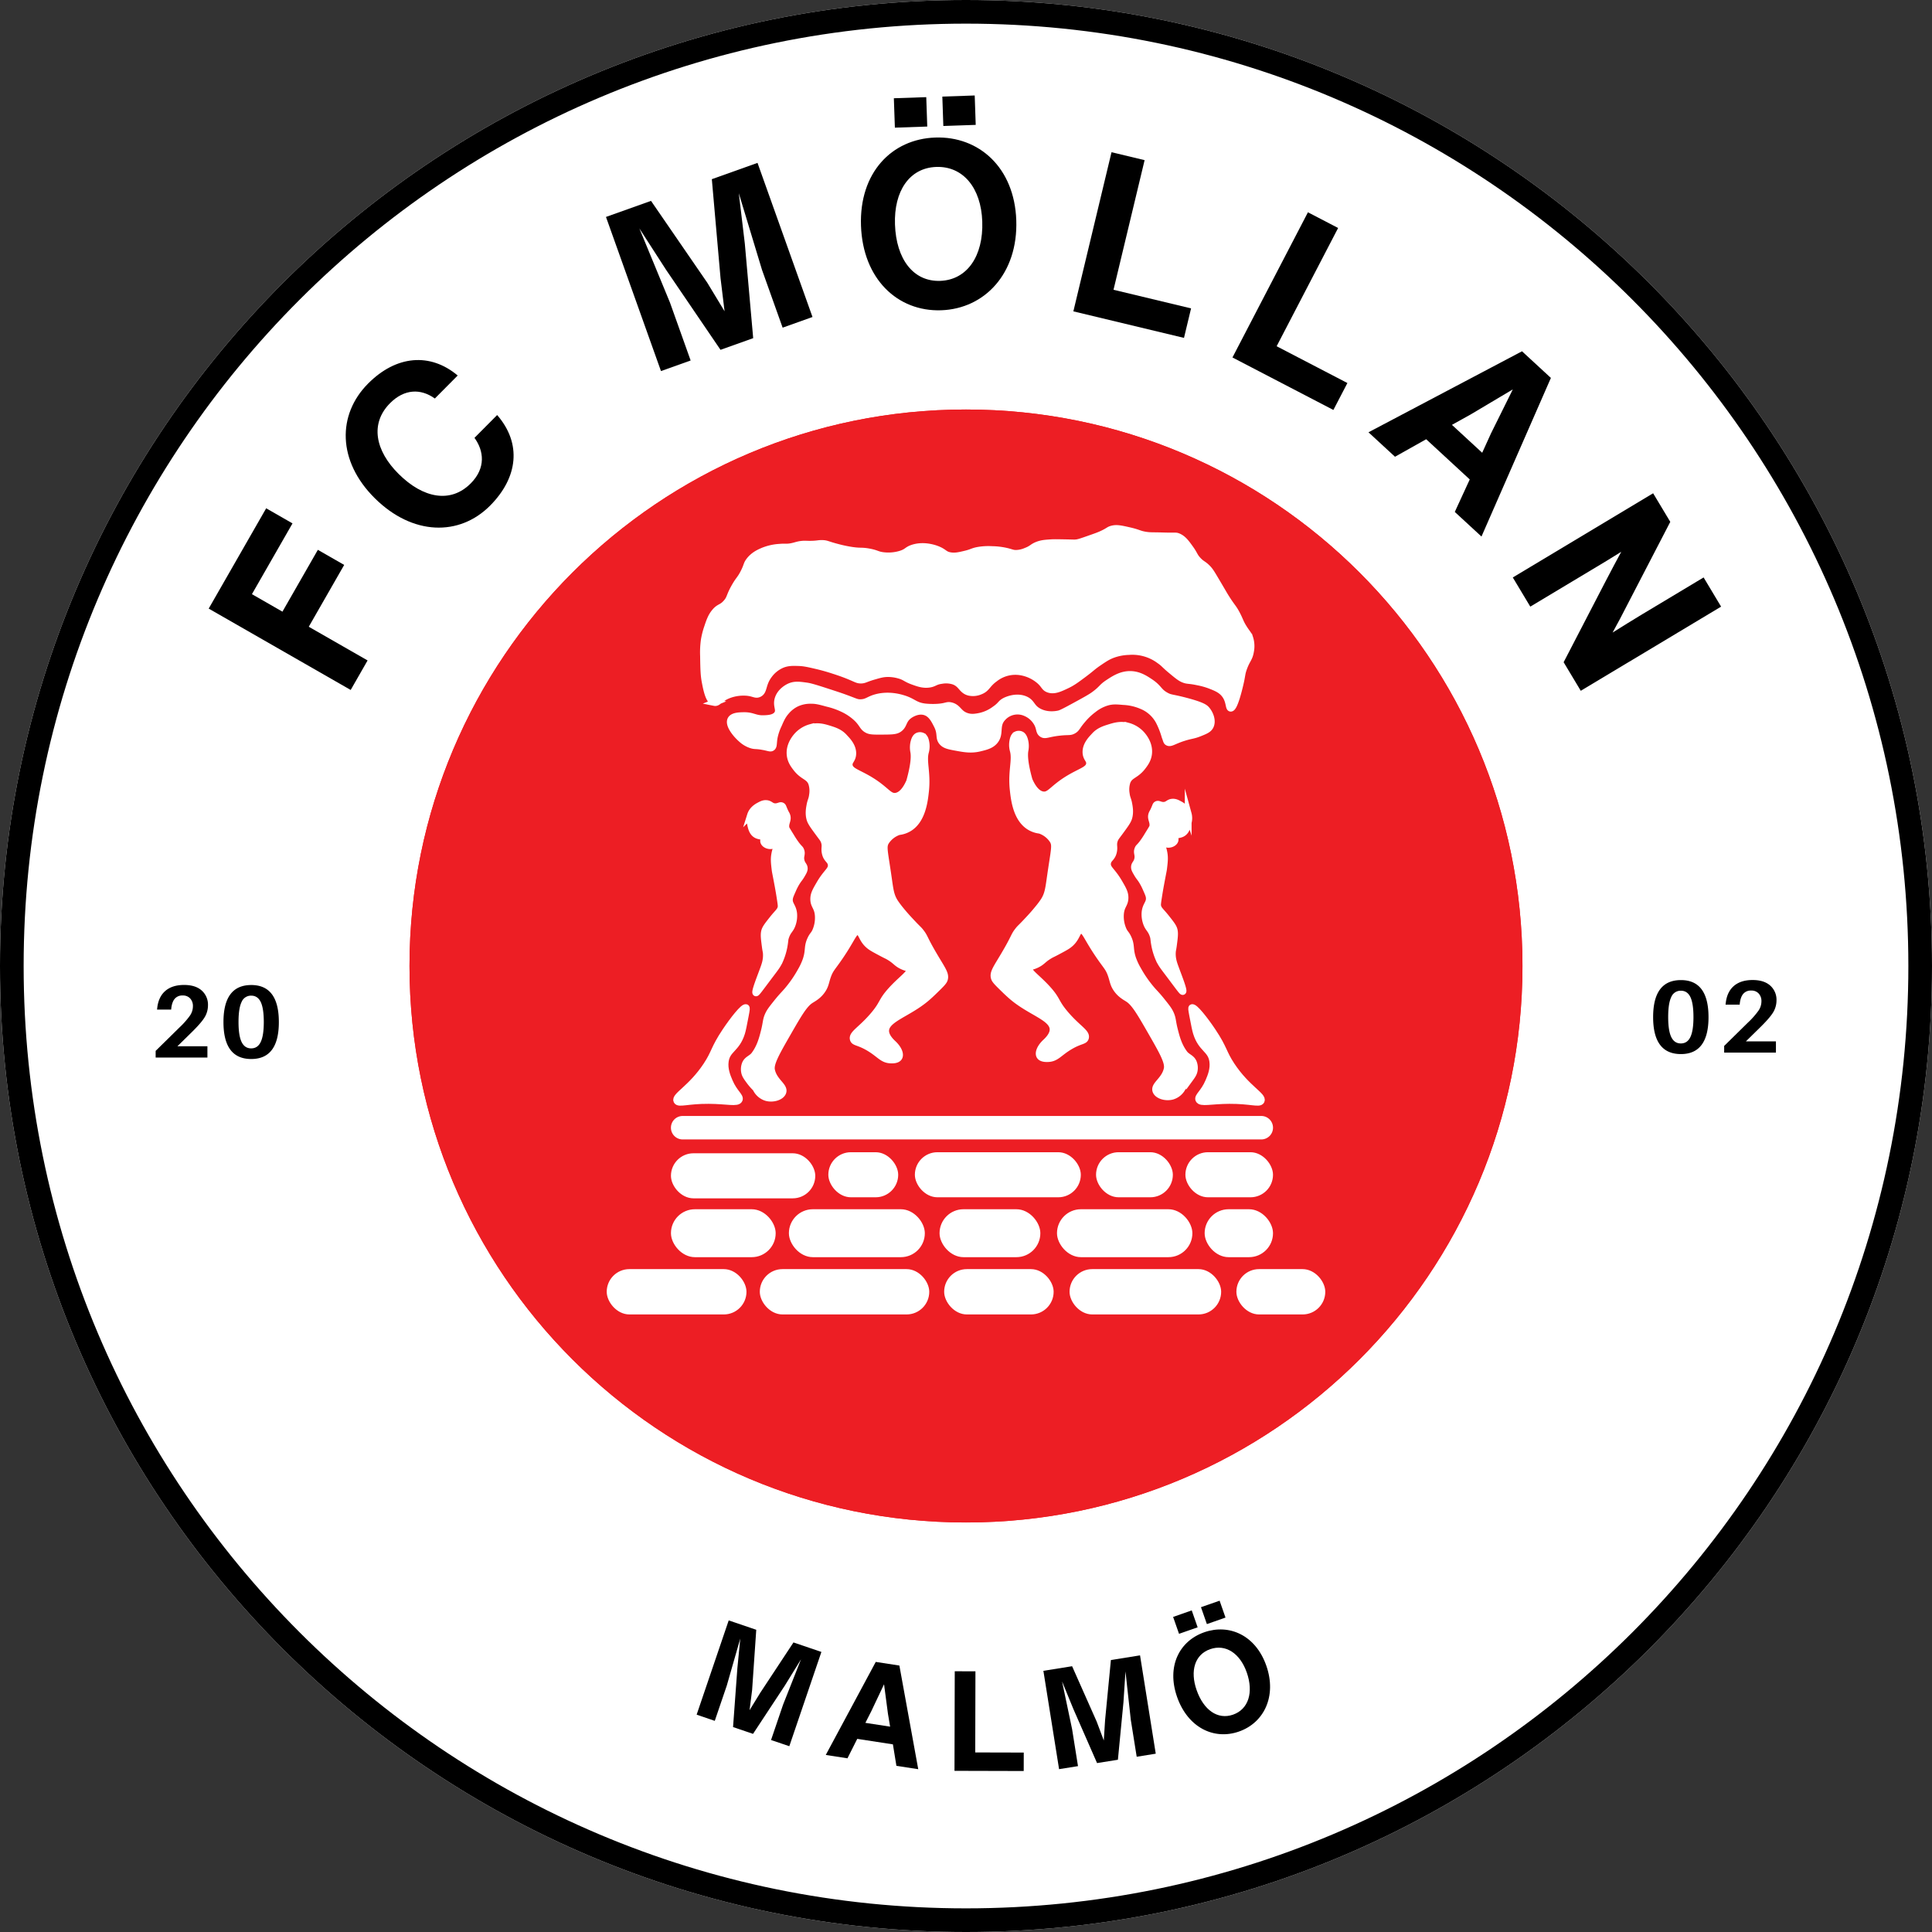 <svg xmlns="http://www.w3.org/2000/svg" xmlns:xlink="http://www.w3.org/1999/xlink" width="1430" height="1430" viewBox="0 0 1430 1430">
  <rect x="0" y="0" width="1430" height="1430" fill="#333333" stroke="none"/>
  <defs>
    <clipPath id="clip-path">
      <path id="Path_830" data-name="Path 830" d="M715,0C320.111,0,0,320.111,0,715s320.111,715,715,715,715-320.111,715-715S1109.889,0,715,0Zm0,0"/>
    </clipPath>
    <clipPath id="clip-path-2">
      <path id="Path_833" data-name="Path 833" d="M74.117,74.117H938.85V938.85H74.117Zm0,0" transform="translate(-74.117 -74.117)"/>
    </clipPath>
    <clipPath id="clip-path-3">
      <path id="Path_832" data-name="Path 832" d="M506.484,74.117c-238.8,0-432.366,193.571-432.366,432.366S267.689,938.85,506.484,938.85,938.85,745.279,938.85,506.484,745.279,74.117,506.484,74.117Zm0,0" transform="translate(-74.117 -74.117)"/>
    </clipPath>
    <clipPath id="clip-path-4">
      <path id="Path_836" data-name="Path 836" d="M79.484,79.484h823.8v823.8H79.484Zm0,0" transform="translate(-79.484 -79.484)"/>
    </clipPath>
    <clipPath id="clip-path-5">
      <path id="Path_835" data-name="Path 835" d="M491.384,79.484c-227.489,0-411.9,184.41-411.9,411.9s184.41,411.9,411.9,411.9,411.9-184.41,411.9-411.9S718.873,79.484,491.384,79.484Zm0,0" transform="translate(-79.484 -79.484)"/>
    </clipPath>
    <clipPath id="clip-path-6">
      <path id="Path_839" data-name="Path 839" d="M79.484,79.484h823.68v823.68H79.484Zm0,0" transform="translate(-79.484 -79.484)"/>
    </clipPath>
    <clipPath id="clip-path-7">
      <path id="Path_838" data-name="Path 838" d="M491.369,79.484c-227.474,0-411.885,184.41-411.885,411.885s184.41,411.885,411.885,411.885,411.885-184.41,411.885-411.885S718.843,79.484,491.369,79.484Zm0,0" transform="translate(-79.484 -79.484)"/>
    </clipPath>
    <clipPath id="clip-_5">
      <rect width="1430" height="1430"/>
    </clipPath>
  </defs>
  <g id="_5" data-name="5" clip-path="url(#clip-_5)">
    <g id="Circle_Sports_Football_Soccer_Badge_Logo_2_" data-name="Circle Sports Football &amp; Soccer Badge Logo (2)">
      <g id="Group_967" data-name="Group 967" clip-path="url(#clip-path)">
        <rect id="Rectangle_45" data-name="Rectangle 45" width="1716" height="1716" transform="translate(-143 -143)" fill="#fff"/>
        <path id="Path_829" data-name="Path 829" d="M715,0C320.111,0,0,320.111,0,715s320.111,715,715,715,715-320.111,715-715S1109.889,0,715,0Zm0,0" transform="translate(0)" fill="none" stroke="#000" stroke-width="35"/>
      </g>
      <g id="Group_969" data-name="Group 969" transform="translate(282.634 282.634)" clip-path="url(#clip-path-2)">
        <g id="Group_968" data-name="Group 968" clip-path="url(#clip-path-3)">
          <path id="Path_831" data-name="Path 831" d="M74.117,74.117H938.85V938.85H74.117Zm0,0" transform="translate(-74.117 -74.117)" fill="#fff"/>
        </g>
      </g>
      <g id="Group_971" data-name="Group 971" transform="translate(303.1 303.1)" clip-path="url(#clip-path-4)">
        <g id="Group_970" data-name="Group 970" clip-path="url(#clip-path-5)">
          <path id="Path_834" data-name="Path 834" d="M79.484,79.484h823.8v823.8H79.484Zm0,0" transform="translate(-79.484 -79.484)" fill="#ed1e24"/>
        </g>
      </g>
      <g id="Group_973" data-name="Group 973" transform="translate(303.1 303.1)" clip-path="url(#clip-path-6)">
        <g id="Group_972" data-name="Group 972" clip-path="url(#clip-path-7)">
          <path id="Path_837" data-name="Path 837" d="M411.885,0C184.411,0,0,184.411,0,411.886S184.411,823.77,411.885,823.77,823.77,639.36,823.77,411.886,639.36,0,411.885,0Zm0,0" transform="translate(-0.001 -0.001)" fill="none" stroke="#ed1e24" stroke-width="7.5"/>
        </g>
      </g>
      <g id="Group_976" data-name="Group 976" transform="translate(154.474 376.222)">
        <g id="Group_975" data-name="Group 975">
          <g id="Group_974" data-name="Group 974" transform="translate(0 0)">
            <path id="Path_840" data-name="Path 840" d="M16.425-37.777-26.117,36.463,78.973,96.687,91.485,74.835,47.945,49.9,74.162,4.14,54.678-7.032,28.461,38.728,5.879,25.783l30.03-52.389Zm0,0" transform="translate(26.117 37.777)"/>
          </g>
        </g>
      </g>
      <g id="Group_979" data-name="Group 979" transform="translate(255.887 266.488)">
        <g id="Group_978" data-name="Group 978" transform="translate(0 0)">
          <g id="Group_977" data-name="Group 977" transform="translate(0 0)">
            <path id="Path_841" data-name="Path 841" d="M91.1,68.609c20.735-20.884,23.416-46.028,5.184-67.016L79.5,18.484c6.9,9.489,8.625,22.225-2.756,33.694-14.866,14.97-35.214,11.068-53.312-6.912C5.913,27.9,2.115,7.819,16.981-7.151c10.546-10.621,22.7-11.023,33.188-3.486L67.076-27.663C46.683-44.778,21.554-42.648.7-21.645-22.076,1.295-22.076,35.57,5.69,63.142,33.575,90.833,68.342,91.548,91.1,68.609Zm0,0" transform="translate(15.805 39.112)"/>
          </g>
        </g>
      </g>
      <g id="Group_982" data-name="Group 982" transform="translate(448.523 120.558)">
        <g id="Group_981" data-name="Group 981" transform="translate(0)">
          <g id="Group_980" data-name="Group 980" transform="translate(0 0)">
            <path id="Path_842" data-name="Path 842" d="M76.842,43.881l2.994,24.578L67.07,47.367,25.392-13.259-7.945-1.373l40.71,114.087,21.956-7.835L39.453,62.1,16.782,7.148l19.8,30.685L76.827,96.985l24.191-8.625-6.2-70.04L90.367-18.935,107.542,37.8,122.81,80.584l22.105-7.895L104.22-41.383,70.407-29.317Zm0,0" transform="translate(7.945 41.383)"/>
          </g>
        </g>
      </g>
      <g id="Group_985" data-name="Group 985" transform="translate(637.223 70.668)">
        <g id="Group_984" data-name="Group 984" transform="translate(0)">
          <g id="Group_983" data-name="Group 983" transform="translate(0)">
            <path id="Path_843" data-name="Path 843" d="M50.1-18.235,49.358-40l-23.982.819.76,21.763Zm35.869-1.236-.745-21.763-23.967.819L62-18.652ZM60.4,117.749c32.309-1.117,56.932-27.334,55.591-66.6C114.632,12.048,88.3-11.219,56-10.1S-.289,16.01,1.051,55.112C2.407,94.556,28.1,118.851,60.4,117.749Zm-.745-21.763C39.765,96.671,27.1,79.913,26.21,54.233,25.361,29.6,36.861,12.346,56.747,11.661S89.964,27.2,90.814,52.014C91.707,77.694,79.537,95.3,59.651,95.986Zm0,0" transform="translate(-0.998 41.234)"/>
          </g>
        </g>
      </g>
      <g id="Group_988" data-name="Group 988" transform="translate(794.466 112.667)">
        <g id="Group_987" data-name="Group 987" transform="translate(0)">
          <g id="Group_986" data-name="Group 986" transform="translate(0 0)">
            <path id="Path_844" data-name="Path 844" d="M55.552-24.342,31.063-30.211,2.82,87.57,84.7,107.218l5.243-21.837L32.537,71.6Zm0,0" transform="translate(-2.82 30.211)"/>
          </g>
        </g>
      </g>
      <g id="Group_991" data-name="Group 991" transform="translate(912.227 157.127)">
        <g id="Group_990" data-name="Group 990" transform="translate(0)">
          <g id="Group_989" data-name="Group 989" transform="translate(0)">
            <path id="Path_845" data-name="Path 845" d="M80.777-15.225,58.434-26.844,2.574,80.615l74.7,38.848L87.644,99.533,35.271,72.3Zm0,0" transform="translate(-2.574 26.844)"/>
          </g>
        </g>
      </g>
      <g id="Group_994" data-name="Group 994" transform="translate(1012.9 260.01)">
        <g id="Group_993" data-name="Group 993" transform="translate(0)">
          <g id="Group_992" data-name="Group 992" transform="translate(0 0)">
            <path id="Path_846" data-name="Path 846" d="M84.46,122.151,135.836,4.757,114.461-14.965.82,44.991l19.633,18.1L43.527,50.13,75.776,79.892,64.709,103.934ZM76.372,31.838l31.281-18.6L91.506,45.8,84.982,60.14,62.593,39.494Zm0,0" transform="translate(-0.82 14.965)"/>
          </g>
        </g>
      </g>
      <g id="Group_997" data-name="Group 997" transform="translate(1119.724 365.111)">
        <g id="Group_996" data-name="Group 996" transform="translate(0 0)">
          <g id="Group_995" data-name="Group 995" transform="translate(0 0)">
            <path id="Path_847" data-name="Path 847" d="M97.2,75.747c-7.284,4.379-14.643,8.982-21.852,13.5,3.828-6.852,7.418-13.764,11.068-20.914L118.052,7.3,105.361-13.852,1.492,48.458,14.437,70.042l45.522-27.3c7.15-4.275,14.583-8.744,21.793-13.272-3.947,7.329-7.88,14.658-11.738,22.12l-30.894,59.6L51.8,132.336,155.664,70.042l-12.944-21.6Zm0,0" transform="translate(-1.492 13.852)"/>
          </g>
        </g>
      </g>
      <g id="Group_1000" data-name="Group 1000" transform="translate(515.632 1199.368)">
        <g id="Group_999" data-name="Group 999">
          <g id="Group_998" data-name="Group 998" transform="translate(0 0)">
            <path id="Path_848" data-name="Path 848" d="M48.713,35.909l-7.88,12.84,1.892-14.881,3.069-44.658L25.4-17.73,1.672,52.042l13.421,4.573L24,30.458,33.966-4.324,31.806,17.8,28.618,61.217,43.41,66.252,66.945,30.517,78.922,11.078,65.649,44.623,56.742,70.8l13.525,4.588L94.011,5.611,73.336-1.42Zm0,0" transform="translate(-1.672 17.73)"/>
          </g>
        </g>
      </g>
      <g id="Group_1003" data-name="Group 1003" transform="translate(611.206 1230.089)">
        <g id="Group_1002" data-name="Group 1002">
          <g id="Group_1001" data-name="Group 1001" transform="translate(0 0)">
            <path id="Path_849" data-name="Path 849" d="M69.118,61.453,55.161-15.261l-17.488-2.7-37,68.863L16.73,53.394,23.969,39l26.4,4.067,2.592,15.894ZM34.336,18.6,43.81-1.408l2.9,21.912,1.594,9.459L29.987,27.148Zm0,0" transform="translate(-0.672 17.957)"/>
          </g>
        </g>
      </g>
      <g id="Group_1006" data-name="Group 1006" transform="translate(706.481 1237.011)">
        <g id="Group_1005" data-name="Group 1005">
          <g id="Group_1004" data-name="Group 1004" transform="translate(0 0)">
            <path id="Path_850" data-name="Path 850" d="M17.272-19.28,1.959-19.324l-.194,73.7,51.242.134.03-13.659-35.914-.089Zm0,0" transform="translate(-1.766 19.324)"/>
          </g>
        </g>
      </g>
      <g id="Group_1009" data-name="Group 1009" transform="translate(772.275 1225.243)">
        <g id="Group_1008" data-name="Group 1008" transform="translate(0)">
          <g id="Group_1007" data-name="Group 1007" transform="translate(0 0)">
            <path id="Path_851" data-name="Path 851" d="M44.366,25.6l-.953,15.03L38.125,26.6,19.952-14.32-1.3-10.923,10.314,61.858l14-2.234-4.35-27.3L12.519-3.073,20.95,17.483,38.423,57.359,53.855,54.9l4.111-42.587,1.49-22.776L63.4,25.378l4.364,27.3,14.106-2.264L70.24-22.363,48.671-18.907Zm0,0" transform="translate(1.305 22.363)"/>
          </g>
        </g>
      </g>
      <g id="Group_1012" data-name="Group 1012" transform="translate(868.299 1184.775)">
        <g id="Group_1011" data-name="Group 1011" transform="translate(0)">
          <g id="Group_1010" data-name="Group 1010" transform="translate(0 0)">
            <path id="Path_852" data-name="Path 852" d="M15.092-8.426,10.712-20.938-3.066-16.112l4.379,12.5Zm20.616-7.21-4.364-12.5L17.564-23.321l4.364,12.513ZM45.673,68.72c18.56-6.48,28.138-26.172,20.243-48.739C58.066-2.5,38.553-11.256,19.992-4.761S-8,20.591-.147,43.069C7.778,65.741,27.1,75.214,45.673,68.72Zm-4.379-12.5C29.868,60.214,19.471,52.766,14.317,38,9.372,23.839,12.932,11.743,24.357,7.751s22.105,3.009,27.1,17.279C56.606,39.792,52.733,52.215,41.293,56.222Zm0,0" transform="translate(3.066 28.133)"/>
          </g>
        </g>
      </g>
      <g id="Group_1015" data-name="Group 1015" transform="translate(115.621 685.566)">
        <g id="Group_1014" data-name="Group 1014">
          <g id="Group_1013" data-name="Group 1013" transform="translate(0 0)">
            <path id="Path_853" data-name="Path 853" d="M17.275,31.309H39.5V39.65H1.187V34.705L18.824,17.366A59.1,59.1,0,0,0,26.57,8.608a12.223,12.223,0,0,0,2.2-6.912,8.134,8.134,0,0,0-2.026-5.78,7.072,7.072,0,0,0-5.541-2.2,7.213,7.213,0,0,0-5.9,2.443q-2.033,2.391-2.562,7.21l-.06.775H2.2l.119-.775q.827-8.446,5.9-12.93,5.117-4.513,14-4.528,8.446,0,13.049,4.111A13.989,13.989,0,0,1,39.917,1.04a17.083,17.083,0,0,1-2.741,9.235q-2.748,4.29-10.189,11.5Zm0,0" transform="translate(-1.187 14.094)" fill="#fff"/>
          </g>
        </g>
      </g>
      <g id="Group_1018" data-name="Group 1018" transform="translate(165.815 685.625)">
        <g id="Group_1017" data-name="Group 1017">
          <g id="Group_1016" data-name="Group 1016" transform="translate(0 0)">
            <path id="Path_854" data-name="Path 854" d="M21.431-14.078q20.422,0,20.437,27.408,0,27.349-20.437,27.349Q.875,40.679.875,13.33.875-14.063,21.431-14.078Zm-7.15,42.125c1.549,3.188,3.9,4.767,7.09,4.767,3.218,0,5.571-1.579,7.09-4.767s2.264-8.1,2.264-14.777q0-10.055-2.264-14.777C26.943-4.634,24.6-6.213,21.431-6.213a7.493,7.493,0,0,0-7.15,4.707c-1.519,3.143-2.264,8.074-2.264,14.777C12.017,19.944,12.762,24.874,14.281,28.047Zm0,0" transform="translate(-0.875 14.078)" fill="#fff"/>
          </g>
        </g>
      </g>
      <g id="Group_1021" data-name="Group 1021" transform="translate(1224.007 681.973)">
        <g id="Group_1020" data-name="Group 1020">
          <g id="Group_1019" data-name="Group 1019" transform="translate(0 0)">
            <path id="Path_855" data-name="Path 855" d="M21.431-14.078q20.422,0,20.437,27.408,0,27.349-20.437,27.349Q.875,40.679.875,13.33.875-14.063,21.431-14.078Zm-7.15,42.125c1.549,3.188,3.9,4.767,7.09,4.767,3.218,0,5.571-1.579,7.09-4.767s2.264-8.1,2.264-14.777q0-10.055-2.264-14.777C26.943-4.634,24.6-6.213,21.431-6.213a7.493,7.493,0,0,0-7.15,4.707c-1.519,3.143-2.264,8.074-2.264,14.777C12.017,19.944,12.762,24.874,14.281,28.047Zm0,0" transform="translate(-0.875 14.078)" fill="#fff"/>
          </g>
        </g>
      </g>
      <g id="Group_1024" data-name="Group 1024" transform="translate(1276.583 681.913)">
        <g id="Group_1023" data-name="Group 1023">
          <g id="Group_1022" data-name="Group 1022" transform="translate(0 0)">
            <path id="Path_856" data-name="Path 856" d="M17.275,31.309H39.5V39.65H1.187V34.705L18.824,17.366A59.1,59.1,0,0,0,26.57,8.608a12.223,12.223,0,0,0,2.2-6.912,8.134,8.134,0,0,0-2.026-5.78,7.072,7.072,0,0,0-5.541-2.2,7.213,7.213,0,0,0-5.9,2.443q-2.033,2.391-2.562,7.21l-.06.775H2.2l.119-.775q.827-8.446,5.9-12.93,5.117-4.513,14-4.528,8.446,0,13.049,4.111A13.989,13.989,0,0,1,39.917,1.04a17.083,17.083,0,0,1-2.741,9.235q-2.748,4.29-10.189,11.5Zm0,0" transform="translate(-1.187 14.094)" fill="#fff"/>
          </g>
        </g>
      </g>
      <g id="Group_1027" data-name="Group 1027" transform="translate(115.207 729.023)">
        <g id="Group_1026" data-name="Group 1026">
          <g id="Group_1025" data-name="Group 1025" transform="translate(0 0)">
            <path id="Path_857" data-name="Path 857" d="M17.275,31.309H39.5V39.65H1.187V34.705L18.824,17.366A59.1,59.1,0,0,0,26.57,8.608a12.223,12.223,0,0,0,2.2-6.912,8.134,8.134,0,0,0-2.026-5.78,7.072,7.072,0,0,0-5.541-2.2,7.213,7.213,0,0,0-5.9,2.443q-2.033,2.391-2.562,7.21l-.06.775H2.2l.119-.775q.827-8.446,5.9-12.93,5.117-4.513,14-4.528,8.446,0,13.049,4.111A13.989,13.989,0,0,1,39.917,1.04a17.083,17.083,0,0,1-2.741,9.235q-2.748,4.29-10.189,11.5Zm0,0" transform="translate(-1.187 14.094)"/>
          </g>
        </g>
      </g>
      <g id="Group_1030" data-name="Group 1030" transform="translate(165.401 729.082)">
        <g id="Group_1029" data-name="Group 1029">
          <g id="Group_1028" data-name="Group 1028" transform="translate(0 0)">
            <path id="Path_858" data-name="Path 858" d="M21.431-14.078q20.422,0,20.437,27.408,0,27.349-20.437,27.349Q.875,40.679.875,13.33.875-14.063,21.431-14.078Zm-7.15,42.125c1.549,3.188,3.9,4.767,7.09,4.767,3.218,0,5.571-1.579,7.09-4.767s2.264-8.1,2.264-14.777q0-10.055-2.264-14.777C26.943-4.634,24.6-6.213,21.431-6.213a7.493,7.493,0,0,0-7.15,4.707c-1.519,3.143-2.264,8.074-2.264,14.777C12.017,19.944,12.762,24.874,14.281,28.047Zm0,0" transform="translate(-0.875 14.078)"/>
          </g>
        </g>
      </g>
      <g id="Group_1033" data-name="Group 1033" transform="translate(1223.592 725.429)">
        <g id="Group_1032" data-name="Group 1032">
          <g id="Group_1031" data-name="Group 1031" transform="translate(0 0)">
            <path id="Path_859" data-name="Path 859" d="M21.431-14.078q20.422,0,20.437,27.408,0,27.349-20.437,27.349Q.875,40.679.875,13.33.875-14.063,21.431-14.078Zm-7.15,42.125c1.549,3.188,3.9,4.767,7.09,4.767,3.218,0,5.571-1.579,7.09-4.767s2.264-8.1,2.264-14.777q0-10.055-2.264-14.777C26.943-4.634,24.6-6.213,21.431-6.213a7.493,7.493,0,0,0-7.15,4.707c-1.519,3.143-2.264,8.074-2.264,14.777C12.017,19.944,12.762,24.874,14.281,28.047Zm0,0" transform="translate(-0.875 14.078)"/>
          </g>
        </g>
      </g>
      <g id="Group_1036" data-name="Group 1036" transform="translate(1276.169 725.37)">
        <g id="Group_1035" data-name="Group 1035">
          <g id="Group_1034" data-name="Group 1034" transform="translate(0 0)">
            <path id="Path_860" data-name="Path 860" d="M17.275,31.309H39.5V39.65H1.187V34.705L18.824,17.366A59.1,59.1,0,0,0,26.57,8.608a12.223,12.223,0,0,0,2.2-6.912,8.134,8.134,0,0,0-2.026-5.78,7.072,7.072,0,0,0-5.541-2.2,7.213,7.213,0,0,0-5.9,2.443q-2.033,2.391-2.562,7.21l-.06.775H2.2l.119-.775q.827-8.446,5.9-12.93,5.117-4.513,14-4.528,8.446,0,13.049,4.111A13.989,13.989,0,0,1,39.917,1.04a17.083,17.083,0,0,1-2.741,9.235q-2.748,4.29-10.189,11.5Zm0,0" transform="translate(-1.187 14.094)"/>
          </g>
        </g>
      </g>
    </g>
    <g id="statue-final-blck" transform="translate(449.075 388.666)">
      <path id="Path_788" data-name="Path 788" d="M320.64,225.87a18.878,18.878,0,0,1-7.22-2.36c-10.25-5.91-11.81-20.6-12.58-27.78-1.46-13.77,2.08-21.85,0-29.09a16.012,16.012,0,0,1-.19-7.13c.3-1.44.74-3.42,2.44-4.32a4.162,4.162,0,0,1,3.75,0c.38.19,1.61.91,2.44,3.75a16.638,16.638,0,0,1,.38,7.51c-.67,3.28-.59,9.48,3,22.32,3.87,8.89,7.92,10.55,10.14,10.89,5.24.81,7.01-4.68,19.15-12.01,9.04-5.46,14.84-6.5,15.39-10.89.4-3.16-2.44-3.96-2.63-8.43-.25-5.97,4.71-10.52,6.38-12.39,3.27-3.64,7.41-4.93,11.06-6.06,3.67-1.14,8.17-2.53,13.72-1.08a20.794,20.794,0,0,1,10.7,6.95c1.02,1.27,5.32,6.58,4.5,13.51-.51,4.39-2.84,7.41-4.5,9.57-5.12,6.65-9.46,5.91-11.45,11.26a18.748,18.748,0,0,0-.56,8.82c.41,3.35,1.23,3.93,1.88,7.51.44,2.43,1.13,6.19,0,10.14-.7,2.46-2.72,5.2-6.76,10.7-2.52,3.44-3.31,4.17-3.94,6.19-1.03,3.3.07,4.46-.56,7.88-.97,5.28-4.11,5.35-4.5,9.01-.44,4.07,3.32,5.29,8.45,14.08,2.99,5.13,4.48,7.7,4.5,11.26.03,5.16-2.91,5.77-3.38,12.39a24.688,24.688,0,0,0,1.69,10.7c1.42,3.6,2.28,3.21,3.94,6.76,2.69,5.74,1.03,8.04,3.38,15.2a46.675,46.675,0,0,0,3.94,8.45,86.321,86.321,0,0,0,7.88,11.83c3.98,5.09,4.96,5.33,10.14,11.83,3,3.77,4.52,5.69,5.63,7.88,2.22,4.39,1.61,5.97,3.38,12.95,1.42,5.6,3.02,11.7,7.32,17.46,2.07,2.77,5.37,3.21,6.76,6.76a10.889,10.889,0,0,1,.56,5.63c-.38,2.34-1.45,3.84-3.57,6.74a44.907,44.907,0,0,1-4.88,5.63,12.666,12.666,0,0,1-7.73,6.81c-4.82,1.36-10.83-.41-12.17-3.81-1.8-4.56,6.5-7.79,8.32-16.43,1.04-4.93-3.32-12.64-12.07-27.86-8.02-13.95-12.13-20.99-16.89-24.03-2.2-1.4-5.78-3.26-8.63-7.51-2.52-3.76-2.4-6.29-4.13-10.89-1.8-4.79-3.33-5.76-8.63-13.51-9.27-13.53-10.38-19.05-13.51-18.77-3.34.3-2.71,6.62-9.95,11.45-1.65,1.1-4.25,2.48-7.7,4.32-4.01,2.13-3.67,1.78-5.36,2.78-5.22,3.08-5.34,4.63-9.52,6.71-3.9,1.94-5.24,1.31-5.76,2.52-1.23,2.85,5.84,7.12,13.51,15.58,7.74,8.53,5.57,9.73,13.51,18.96,9.08,10.55,15.69,13.36,14.64,17.27-.71,2.64-3.82,1.73-11.64,6.38-7.93,4.71-9.83,8.66-15.77,9.01-1.06.06-5.03.3-6.38-1.88-1.37-2.22.26-6.47,4.48-10.35,4.82-4.52,5.55-7.86,5.28-10.11-.99-8.24-16.57-12.15-29.66-23.07-2.67-2.23-5.38-4.87-6.57-6.03-4.38-4.27-6.57-6.4-7.13-8.07-1.29-3.83,1.24-6.96,7.13-16.89,8.56-14.43,6.91-14.04,10.89-18.96,1.06-1.31,1.96-1.96,5.15-5.35,2.93-3.11,5.43-5.77,8.17-9.1a74.7,74.7,0,0,0,5.29-6.95c3.09-4.87,3.52-8.97,4.84-18.18,2.93-20.38,4.1-22.87,1.72-26.75a18.621,18.621,0,0,0-9.51-7.31Z" fill="#fff" stroke="#fff" stroke-miterlimit="10" stroke-width="5"/>
      <path id="Path_789" data-name="Path 789" d="M405.17,210.53c1.2-2.64,1.14-3.18,1.82-3.64,1.41-.94,2.63.72,5.46.52,2.94-.21,3.37-2.13,6.24-2.34,2.02-.15,3.56.68,5.2,1.56,1.4.75,5.16,2.77,6.5,7.02a12.3,12.3,0,0,1,0,6.5c-.49,2.5-1.19,6-3.9,7.8-2.42,1.61-4.86.82-5.72,2.6-.56,1.15.31,1.8-.26,3.12-.75,1.73-3.17,2.76-5.2,2.6-2.72-.22-3.98-2.52-4.68-2.08-.84.53,1,3.82,1.82,8.32.69,3.78.35,6.63-.26,11.7-.18,1.49-.16.91-2.08,11.18-.23,1.23-.87,4.68-1.56,9.1-.65,4.18-.97,6.29-.78,7.28.58,3,2.23,3.69,6.5,9.1,3.46,4.38,5.18,6.56,5.72,8.84.61,2.58.23,5.45-.52,11.18-.47,3.6-.67,3.47-.78,5.2-.3,4.83,1.06,8.48,2.34,11.96,2.21,6.03,6.43,16.57,5.38,17.16-.52.29-2.04-2.02-11.18-14.13-3.44-4.56-4.92-6.48-6.42-9.79a47.364,47.364,0,0,1-3.12-9.88c-1.02-5.39-.46-5.38-1.56-8.32-1.62-4.32-3.37-4.59-4.76-8.84a19.013,19.013,0,0,1-.96-7.28c.43-5.97,3.8-7.08,3.12-11.7-.22-1.48-.93-3.07-2.34-6.24a41.893,41.893,0,0,0-3.12-5.98c-1.46-2.3-1.97-2.54-3.38-4.94-1.34-2.28-2.01-3.42-2.08-4.68-.13-2.49,1.58-2.79,2.34-5.98.87-3.64-.98-4.82.26-7.8.54-1.3.88-1.03,3.12-3.9a64.557,64.557,0,0,0,4.16-6.24c2.35-3.79,3.53-5.68,3.64-6.24.78-4.05-1.99-5.97-.52-9.62.35-.87.62-1.04,1.56-3.12Z" fill="#fff" stroke="#fff" stroke-miterlimit="10" stroke-width="5"/>
      <path id="Path_790" data-name="Path 790" d="M115.29,163.86c-4.81-.86-5.33-.29-8-1.07a19.686,19.686,0,0,1-7.49-4.33c-3.87-3.31-10.11-10.7-7.88-14.64,1.52-2.69,6.31-2.77,9.57-2.82,6.72-.1,8.21,2.44,14.64,2.25,2.99-.09,8.02-.23,10.14-3.38,2.15-3.19-1.06-5.97.56-11.26,1.81-5.93,7.75-8.7,8.45-9.01,3.85-1.73,7.22-1.27,12.39-.56,1.95.27,4.01.67,14.08,3.94,6.87,2.23,10.31,3.35,13.51,4.5,9.02,3.25,9.61,3.96,12.39,3.94,5.22-.03,6.08-2.37,12.39-3.94,9.04-2.25,17.19.22,19.43.9,7.55,2.29,8.47,5.25,16.05,6.19a55.817,55.817,0,0,0,9.01.22c6.93-.4,7.17-1.82,10.14-1.13,5.59,1.31,5.56,5.86,11.83,7.88,3.12,1.01,5.82.73,9.57,0a28.831,28.831,0,0,0,11.26-5.14c4.74-3.27,4.01-4.33,7.32-6.13.43-.23,7.79-4.08,14.77-1.29,5.5,2.21,4.52,6.04,10.57,9.17,6.16,3.18,12.54,1.97,14.08,1.69,1.61-.3,2.8-.71,11.83-5.63,8.04-4.38,12.1-6.61,14.64-8.45,6.38-4.61,5.49-5.58,10.7-9.01,4.4-2.9,9.86-6.49,16.89-6.19,6,.25,10.47,3.23,14.08,5.63,6.77,4.51,6.03,7,11.83,10.14,3.5,1.9,4.05,1.14,14.64,3.94,12.17,3.22,14.09,4.93,15.2,6.19,2.8,3.19,4.79,8.57,2.82,12.39-1.24,2.41-3.63,3.36-7.88,5.07-4.87,1.95-6.01,1.54-11.83,3.38-7.7,2.43-9.68,4.69-11.83,3.38-.82-.5-.79-1.04-2.25-5.29a61.475,61.475,0,0,0-3.94-9.85,25.277,25.277,0,0,0-12.96-11.83,38.634,38.634,0,0,0-13.51-3.1c-4.65-.41-7.87-.7-12.01.43a29.705,29.705,0,0,0-10.11,5.25,48.175,48.175,0,0,0-8.29,7.84c-4.36,5.04-4.06,6.38-6.76,7.88-2.53,1.41-3.46.59-10.18,1.34-8.84.97-10.56,2.74-12.9,1.2-2.72-1.79-1.15-4.65-4.64-9.5a17.4,17.4,0,0,0-7.35-6.01,14.763,14.763,0,0,0-17.29,3.63c-5.22,5.63-1.31,11.37-5.55,16.81-2.68,3.44-6.67,4.42-11.28,5.54-6.23,1.52-11.2.63-16.39-.3-6.17-1.11-9.26-1.66-11.37-4.03-2.95-3.3-.62-6.09-3.73-12.3-2.12-4.22-4.4-8.76-9.11-10.18-5.74-1.72-11.27,2.34-11.83,2.76-4.92,3.74-3.41,7.48-7.88,10.19-2.25,1.36-5.63,1.38-12.39,1.41-5.41.03-8.12.04-10.14-.9-4.13-1.93-3.51-4.56-9.01-9.51a39.656,39.656,0,0,0-9.57-6.25,55.91,55.91,0,0,0-11.26-3.94c-5.66-1.54-8.49-2.31-12.39-2.25a24.248,24.248,0,0,0-10.7,2.25,23.409,23.409,0,0,0-7.6,5.97c-2.68,3.05-3.9,5.87-5.63,9.85a39.169,39.169,0,0,0-3.1,9.01c-.89,4.68-.22,6.87-1.81,7.92-1.19.78-2.18-.03-6.92-.88Z" fill="#fff" stroke="#fff" stroke-miterlimit="10" stroke-width="5"/>
      <path id="Path_791" data-name="Path 791" d="M79.81,131.3c-4.21-.83-5.86-9.55-7.04-15.77-.84-4.44-1-9.15-1.13-18.58a65.047,65.047,0,0,1,.56-11.83,56.587,56.587,0,0,1,2.25-9.01c1.72-5.14,2.86-8.53,5.63-11.83,3.39-4.03,4.9-2.75,8.45-6.76,3.08-3.48,2.08-4.59,6.19-11.83,3.23-5.69,4.11-5.46,6.76-10.7,2.63-5.19,1.96-5.79,3.94-8.45,3.21-4.31,7.53-6.19,10.14-7.32a38.147,38.147,0,0,1,12.39-2.82c4.58-.41,5.17.21,9.01-.56,3.13-.63,4.41-1.39,7.88-1.69,2.1-.18,2.51.01,5.63,0,5.39-.03,5.99-.62,9.01-.56,3.47.07,3.7.87,11.26,2.82a96.96,96.96,0,0,0,10.7,2.25c6.62.97,6.95.16,12.39,1.13,6.35,1.13,6.25,2.3,11.26,2.82a31.448,31.448,0,0,0,12.39-1.13c5.13-1.59,4.6-3.05,9.01-4.5,8.68-2.87,17.31.6,18.58,1.13,4.89,2.04,4.84,3.75,9.01,4.5,3.68.67,6.89-.09,11.26-1.13,5.19-1.23,5.24-2.02,9.57-2.82a44.372,44.372,0,0,1,10.14-.56,51.886,51.886,0,0,1,10.14,1.13c4.31.94,5.01,1.71,7.88,1.69a19.612,19.612,0,0,0,7.32-1.69c4.63-1.77,4.58-3,8.45-4.5,3.14-1.22,5.71-1.39,10.14-1.69,1.91-.13,4.49-.09,9.57,0,7.45.13,7.75.28,9.57,0,1.66-.25,4.14-1.11,9.01-2.82,4.5-1.58,6.76-2.36,9.01-3.38,5.51-2.48,5.18-3.22,7.88-3.94,3.31-.89,6.38-.23,12.39,1.13,7.6,1.71,7.34,2.56,12.39,3.38,3.69.59,4.87.31,12.95.56,8.7.27,9.27-.28,11.26.56,3.67,1.56,5.81,4.55,9.01,9.01,3.1,4.33,2.78,5.41,5.63,8.45,2.79,2.97,3.85,2.74,6.76,5.63,2.02,2.01,2.97,3.57,6.19,9.01,6.49,10.95,5.93,10.16,7.32,12.39,5.03,8.08,5.6,7.52,8.45,12.95,2.52,4.82,2.4,5.88,5.07,10.14,2.47,3.93,3.52,4.53,4.5,7.32a19.8,19.8,0,0,1,.56,10.14c-.89,5.29-2.75,5.91-5.07,12.39-1.6,4.48-.99,4.81-2.82,12.39-.91,3.8-4.18,17.38-6.76,17.18-1.68-.13-.56-5.95-5.07-10.98-2.67-2.98-6.09-4.32-10.14-5.91a53.624,53.624,0,0,0-9.01-2.53c-7.06-1.53-7.53-.71-10.78-2.05-2.39-.98-4.57-2.79-8.92-6.4-5.33-4.42-5.16-5-8.45-7.32a33.833,33.833,0,0,0-23.09-6.76,37.359,37.359,0,0,0-11.83,2.25c-3.71,1.38-6.1,2.98-10.42,5.91-4.72,3.21-5.05,4.01-10.98,8.45-5.55,4.15-8.41,6.27-12.39,8.17-5.42,2.58-9.66,4.6-13.8,3.1-3.44-1.25-2.78-3.49-7.92-7.38a28.483,28.483,0,0,0-11.79-5.29,24.608,24.608,0,0,0-19.99,4.79c-5.97,4.3-5.74,7.31-10.7,9.29a13.423,13.423,0,0,1-8.45.84c-5.38-1.44-5.37-6.03-11.26-8.17a18.575,18.575,0,0,0-9.01-.56c-5.05.64-5.3,2.32-9.57,2.82-4.31.5-7.81-.78-11.83-2.25-5.27-1.93-5.42-3.18-10.14-4.5a29.978,29.978,0,0,0-9.01-1.13c-3.2.13-5.49.79-9.57,1.97-6.56,1.9-6.98,2.89-9.85,2.82-2.37-.06-2.98-.76-8.73-3.1-4.64-1.89-8.16-3.03-11.83-4.22-5.58-1.81-10.01-2.89-12.11-3.38-6.16-1.43-9.23-2.14-13.51-2.25s-8.06-.21-12.39,1.69a23.46,23.46,0,0,0-9.29,7.6c-5.1,6.86-3.32,11.9-7.32,13.8-2.85,1.35-4.06-1.05-10.98-1.13a30.663,30.663,0,0,0-12.11,2.25c-6.33,2.65-7.18,5.88-9.85,5.35Z" fill="#fff" stroke="#fff" stroke-miterlimit="10" stroke-width="5"/>
      <path id="Path_792" data-name="Path 792" d="M484.49,454.2H56.21a8.18,8.18,0,1,1,0-16.36H484.48a8.18,8.18,0,0,1,0,16.36Z" fill="#fff" stroke="#fff" stroke-miterlimit="10" stroke-width="1"/>
      <rect id="Rectangle_27" data-name="Rectangle 27" width="105.82" height="32.35" rx="16.175" transform="translate(48.04 465.45)" fill="#fff" stroke="#fff" stroke-miterlimit="10" stroke-width="1"/>
      <rect id="Rectangle_28" data-name="Rectangle 28" width="50.71" height="32.35" rx="16.175" transform="translate(164.53 464.67)" fill="#fff" stroke="#fff" stroke-miterlimit="10" stroke-width="1"/>
      <rect id="Rectangle_29" data-name="Rectangle 29" width="121.83" height="32.35" rx="16.175" transform="translate(228.58 464.67)" fill="#fff" stroke="#fff" stroke-miterlimit="10" stroke-width="1"/>
      <rect id="Rectangle_30" data-name="Rectangle 30" width="55.85" height="32.35" rx="16.175" transform="translate(362.68 464.67)" fill="#fff" stroke="#fff" stroke-miterlimit="10" stroke-width="1"/>
      <rect id="Rectangle_31" data-name="Rectangle 31" width="63.84" height="32.35" rx="16.175" transform="translate(428.82 464.67)" fill="#fff" stroke="#fff" stroke-miterlimit="10" stroke-width="1"/>
      <rect id="Rectangle_32" data-name="Rectangle 32" width="76.51" height="34.48" rx="17.24" transform="translate(48.04 506.87)" fill="#fff" stroke="#fff" stroke-miterlimit="10" stroke-width="1"/>
      <rect id="Rectangle_33" data-name="Rectangle 33" width="99.61" height="34.48" rx="17.24" transform="translate(135.34 506.87)" fill="#fff" stroke="#fff" stroke-miterlimit="10" stroke-width="1"/>
      <rect id="Rectangle_34" data-name="Rectangle 34" width="73.6" height="34.48" rx="17.24" transform="translate(246.85 506.87)" fill="#fff" stroke="#fff" stroke-miterlimit="10" stroke-width="1"/>
      <rect id="Rectangle_35" data-name="Rectangle 35" width="99.21" height="34.48" rx="17.24" transform="translate(333.77 506.87)" fill="#fff" stroke="#fff" stroke-miterlimit="10" stroke-width="1"/>
      <rect id="Rectangle_36" data-name="Rectangle 36" width="49.6" height="34.48" rx="17.24" transform="translate(443.06 506.87)" fill="#fff" stroke="#fff" stroke-miterlimit="10" stroke-width="1"/>
      <rect id="Rectangle_37" data-name="Rectangle 37" width="102.44" height="32.55" rx="16.275" transform="translate(0.5 551.19)" fill="#fff" stroke="#fff" stroke-miterlimit="10" stroke-width="1"/>
      <rect id="Rectangle_38" data-name="Rectangle 38" width="124.42" height="32.55" rx="16.275" transform="translate(113.81 551.19)" fill="#fff" stroke="#fff" stroke-miterlimit="10" stroke-width="1"/>
      <rect id="Rectangle_39" data-name="Rectangle 39" width="80.03" height="32.55" rx="16.275" transform="translate(250.26 551.19)" fill="#fff" stroke="#fff" stroke-miterlimit="10" stroke-width="1"/>
      <rect id="Rectangle_40" data-name="Rectangle 40" width="111.2" height="32.55" rx="16.275" transform="translate(343.08 551.19)" fill="#fff" stroke="#fff" stroke-miterlimit="10" stroke-width="1"/>
      <rect id="Rectangle_41" data-name="Rectangle 41" width="64.79" height="32.55" rx="16.275" transform="translate(466.56 551.19)" fill="#fff" stroke="#fff" stroke-miterlimit="10" stroke-width="1"/>
      <path id="Path_793" data-name="Path 793" d="M216.2,226.88a18.878,18.878,0,0,0,7.22-2.36c10.25-5.91,11.81-20.6,12.58-27.78,1.46-13.77-2.08-21.85,0-29.09a16.012,16.012,0,0,0,.19-7.13c-.3-1.44-.74-3.42-2.44-4.32a4.162,4.162,0,0,0-3.75,0c-.38.19-1.61.91-2.44,3.75a16.638,16.638,0,0,0-.38,7.51c.67,3.28.59,9.48-3,22.32-3.87,8.89-7.92,10.55-10.14,10.89-5.24.81-7.01-4.68-19.15-12.01-9.04-5.46-14.84-6.5-15.39-10.89-.4-3.16,2.44-3.96,2.63-8.43.25-5.97-4.71-10.52-6.38-12.39-3.27-3.64-7.41-4.93-11.06-6.06-3.67-1.14-8.17-2.53-13.72-1.08a20.793,20.793,0,0,0-10.7,6.95c-1.02,1.27-5.32,6.58-4.5,13.51.51,4.39,2.84,7.41,4.5,9.57,5.12,6.65,9.46,5.91,11.45,11.26a18.747,18.747,0,0,1,.56,8.82c-.41,3.35-1.23,3.93-1.88,7.51-.44,2.43-1.13,6.19,0,10.14.7,2.46,2.72,5.2,6.76,10.7,2.52,3.44,3.31,4.17,3.94,6.19,1.03,3.3-.07,4.46.56,7.88.97,5.28,4.11,5.35,4.5,9.01.44,4.07-3.32,5.29-8.45,14.08-2.99,5.13-4.48,7.7-4.5,11.26-.03,5.16,2.91,5.77,3.38,12.39a24.688,24.688,0,0,1-1.69,10.7c-1.42,3.6-2.28,3.21-3.94,6.76-2.69,5.74-1.03,8.04-3.38,15.2a46.676,46.676,0,0,1-3.94,8.45,86.324,86.324,0,0,1-7.88,11.83c-3.98,5.09-4.96,5.33-10.14,11.83-3,3.77-4.52,5.69-5.63,7.88-2.22,4.39-1.61,5.97-3.38,12.95-1.42,5.6-3.02,11.7-7.32,17.46-2.07,2.77-5.37,3.21-6.76,6.76a10.889,10.889,0,0,0-.56,5.63c.38,2.34,1.45,3.84,3.57,6.74a44.908,44.908,0,0,0,4.88,5.63,12.666,12.666,0,0,0,7.73,6.81c4.82,1.36,10.83-.41,12.17-3.81,1.8-4.56-6.5-7.79-8.32-16.43-1.04-4.93,3.32-12.64,12.07-27.86,8.02-13.95,12.13-20.99,16.89-24.03,2.2-1.4,5.78-3.26,8.63-7.51,2.52-3.76,2.4-6.29,4.13-10.89,1.8-4.79,3.33-5.76,8.63-13.51,9.27-13.53,10.38-19.05,13.51-18.77,3.34.3,2.71,6.62,9.95,11.45,1.65,1.1,4.25,2.48,7.7,4.32,4.01,2.13,3.67,1.78,5.36,2.78,5.22,3.08,5.34,4.63,9.52,6.71,3.9,1.94,5.24,1.31,5.76,2.52,1.23,2.85-5.84,7.12-13.51,15.58-7.74,8.53-5.57,9.73-13.51,18.96-9.08,10.55-15.69,13.36-14.64,17.27.71,2.64,3.82,1.73,11.64,6.38,7.93,4.71,9.83,8.66,15.77,9.01,1.06.06,5.03.3,6.38-1.88,1.37-2.22-.26-6.47-4.48-10.35-4.82-4.52-5.55-7.86-5.28-10.11.99-8.24,16.57-12.15,29.66-23.07,2.67-2.23,5.38-4.87,6.57-6.03,4.38-4.27,6.57-6.4,7.13-8.07,1.29-3.83-1.24-6.96-7.13-16.89-8.56-14.43-6.91-14.04-10.89-18.96-1.06-1.31-1.96-1.96-5.15-5.35-2.93-3.11-5.43-5.77-8.17-9.1a74.694,74.694,0,0,1-5.29-6.95c-3.09-4.87-3.52-8.97-4.84-18.18-2.93-20.38-4.1-22.87-1.72-26.75a18.621,18.621,0,0,1,9.51-7.31Z" fill="#fff" stroke="#fff" stroke-miterlimit="10" stroke-width="5"/>
      <path id="Path_794" data-name="Path 794" d="M131.66,211.54c-1.2-2.64-1.14-3.18-1.82-3.64-1.41-.94-2.63.72-5.46.52-2.94-.21-3.37-2.13-6.24-2.34-2.02-.15-3.56.68-5.2,1.56-1.4.75-5.16,2.77-6.5,7.02a12.3,12.3,0,0,0,0,6.5c.49,2.5,1.19,6,3.9,7.8,2.42,1.61,4.86.82,5.72,2.6.56,1.15-.31,1.8.26,3.12.75,1.73,3.17,2.76,5.2,2.6,2.72-.22,3.98-2.52,4.68-2.08.84.53-1,3.82-1.82,8.32-.69,3.78-.35,6.63.26,11.7.18,1.49.16.91,2.08,11.18.23,1.23.87,4.68,1.56,9.1.65,4.18.97,6.29.78,7.28-.58,3-2.23,3.69-6.5,9.1-3.46,4.38-5.18,6.56-5.72,8.84-.61,2.58-.23,5.45.52,11.18.47,3.6.67,3.47.78,5.2.3,4.83-1.06,8.48-2.34,11.96-2.21,6.03-6.43,16.57-5.38,17.16.52.29,2.04-2.02,11.18-14.13,3.44-4.56,4.92-6.48,6.42-9.79a47.364,47.364,0,0,0,3.12-9.88c1.02-5.39.46-5.38,1.56-8.32,1.62-4.32,3.37-4.59,4.76-8.84a19.012,19.012,0,0,0,.96-7.28c-.43-5.97-3.8-7.08-3.12-11.7.22-1.48.93-3.07,2.34-6.24a41.893,41.893,0,0,1,3.12-5.98c1.46-2.3,1.97-2.54,3.38-4.94,1.34-2.28,2.01-3.42,2.08-4.68.13-2.49-1.58-2.79-2.34-5.98-.87-3.64.98-4.82-.26-7.8-.54-1.3-.88-1.03-3.12-3.9a64.554,64.554,0,0,1-4.16-6.24c-2.35-3.79-3.53-5.68-3.64-6.24-.78-4.05,1.99-5.97.52-9.62-.35-.87-.62-1.04-1.56-3.12Z" fill="#fff" stroke="#fff" stroke-miterlimit="10" stroke-width="5"/>
      <path id="Path_795" data-name="Path 795" d="M436.5,375.95c-.71-2.24-1.4-5.79-2.76-12.9-.94-4.88-.97-5.68-.56-5.91,1.72-.99,9.61,9.09,15.2,17.46,8.74,13.07,7.72,15.73,14.08,25.34,11.33,17.12,23.77,22.58,21.96,26.19-1.31,2.6-7.71-.37-23.65-.28-13.69.08-21.18,2.34-22.52-.56-1.13-2.43,3.68-4.93,7.32-13.51,1.57-3.7,3.85-9.09,2.98-15.04-1.31-8.96-8.23-8.78-12.05-20.77Z" fill="#fff" stroke="#fff" stroke-miterlimit="10" stroke-width="5"/>
      <path id="Path_796" data-name="Path 796" d="M99.82,375.95c.71-2.24,1.4-5.79,2.76-12.9.94-4.88.97-5.68.56-5.91-1.72-.99-9.61,9.09-15.2,17.46-8.74,13.07-7.72,15.73-14.08,25.34-11.33,17.12-23.77,22.58-21.96,26.19,1.31,2.6,7.71-.37,23.65-.28,13.69.08,21.18,2.34,22.52-.56,1.13-2.43-3.68-4.93-7.32-13.51-1.57-3.7-3.85-9.09-2.98-15.04,1.31-8.96,8.23-8.78,12.05-20.77Z" fill="#fff" stroke="#fff" stroke-miterlimit="10" stroke-width="5"/>
    </g>
  </g>
</svg>
